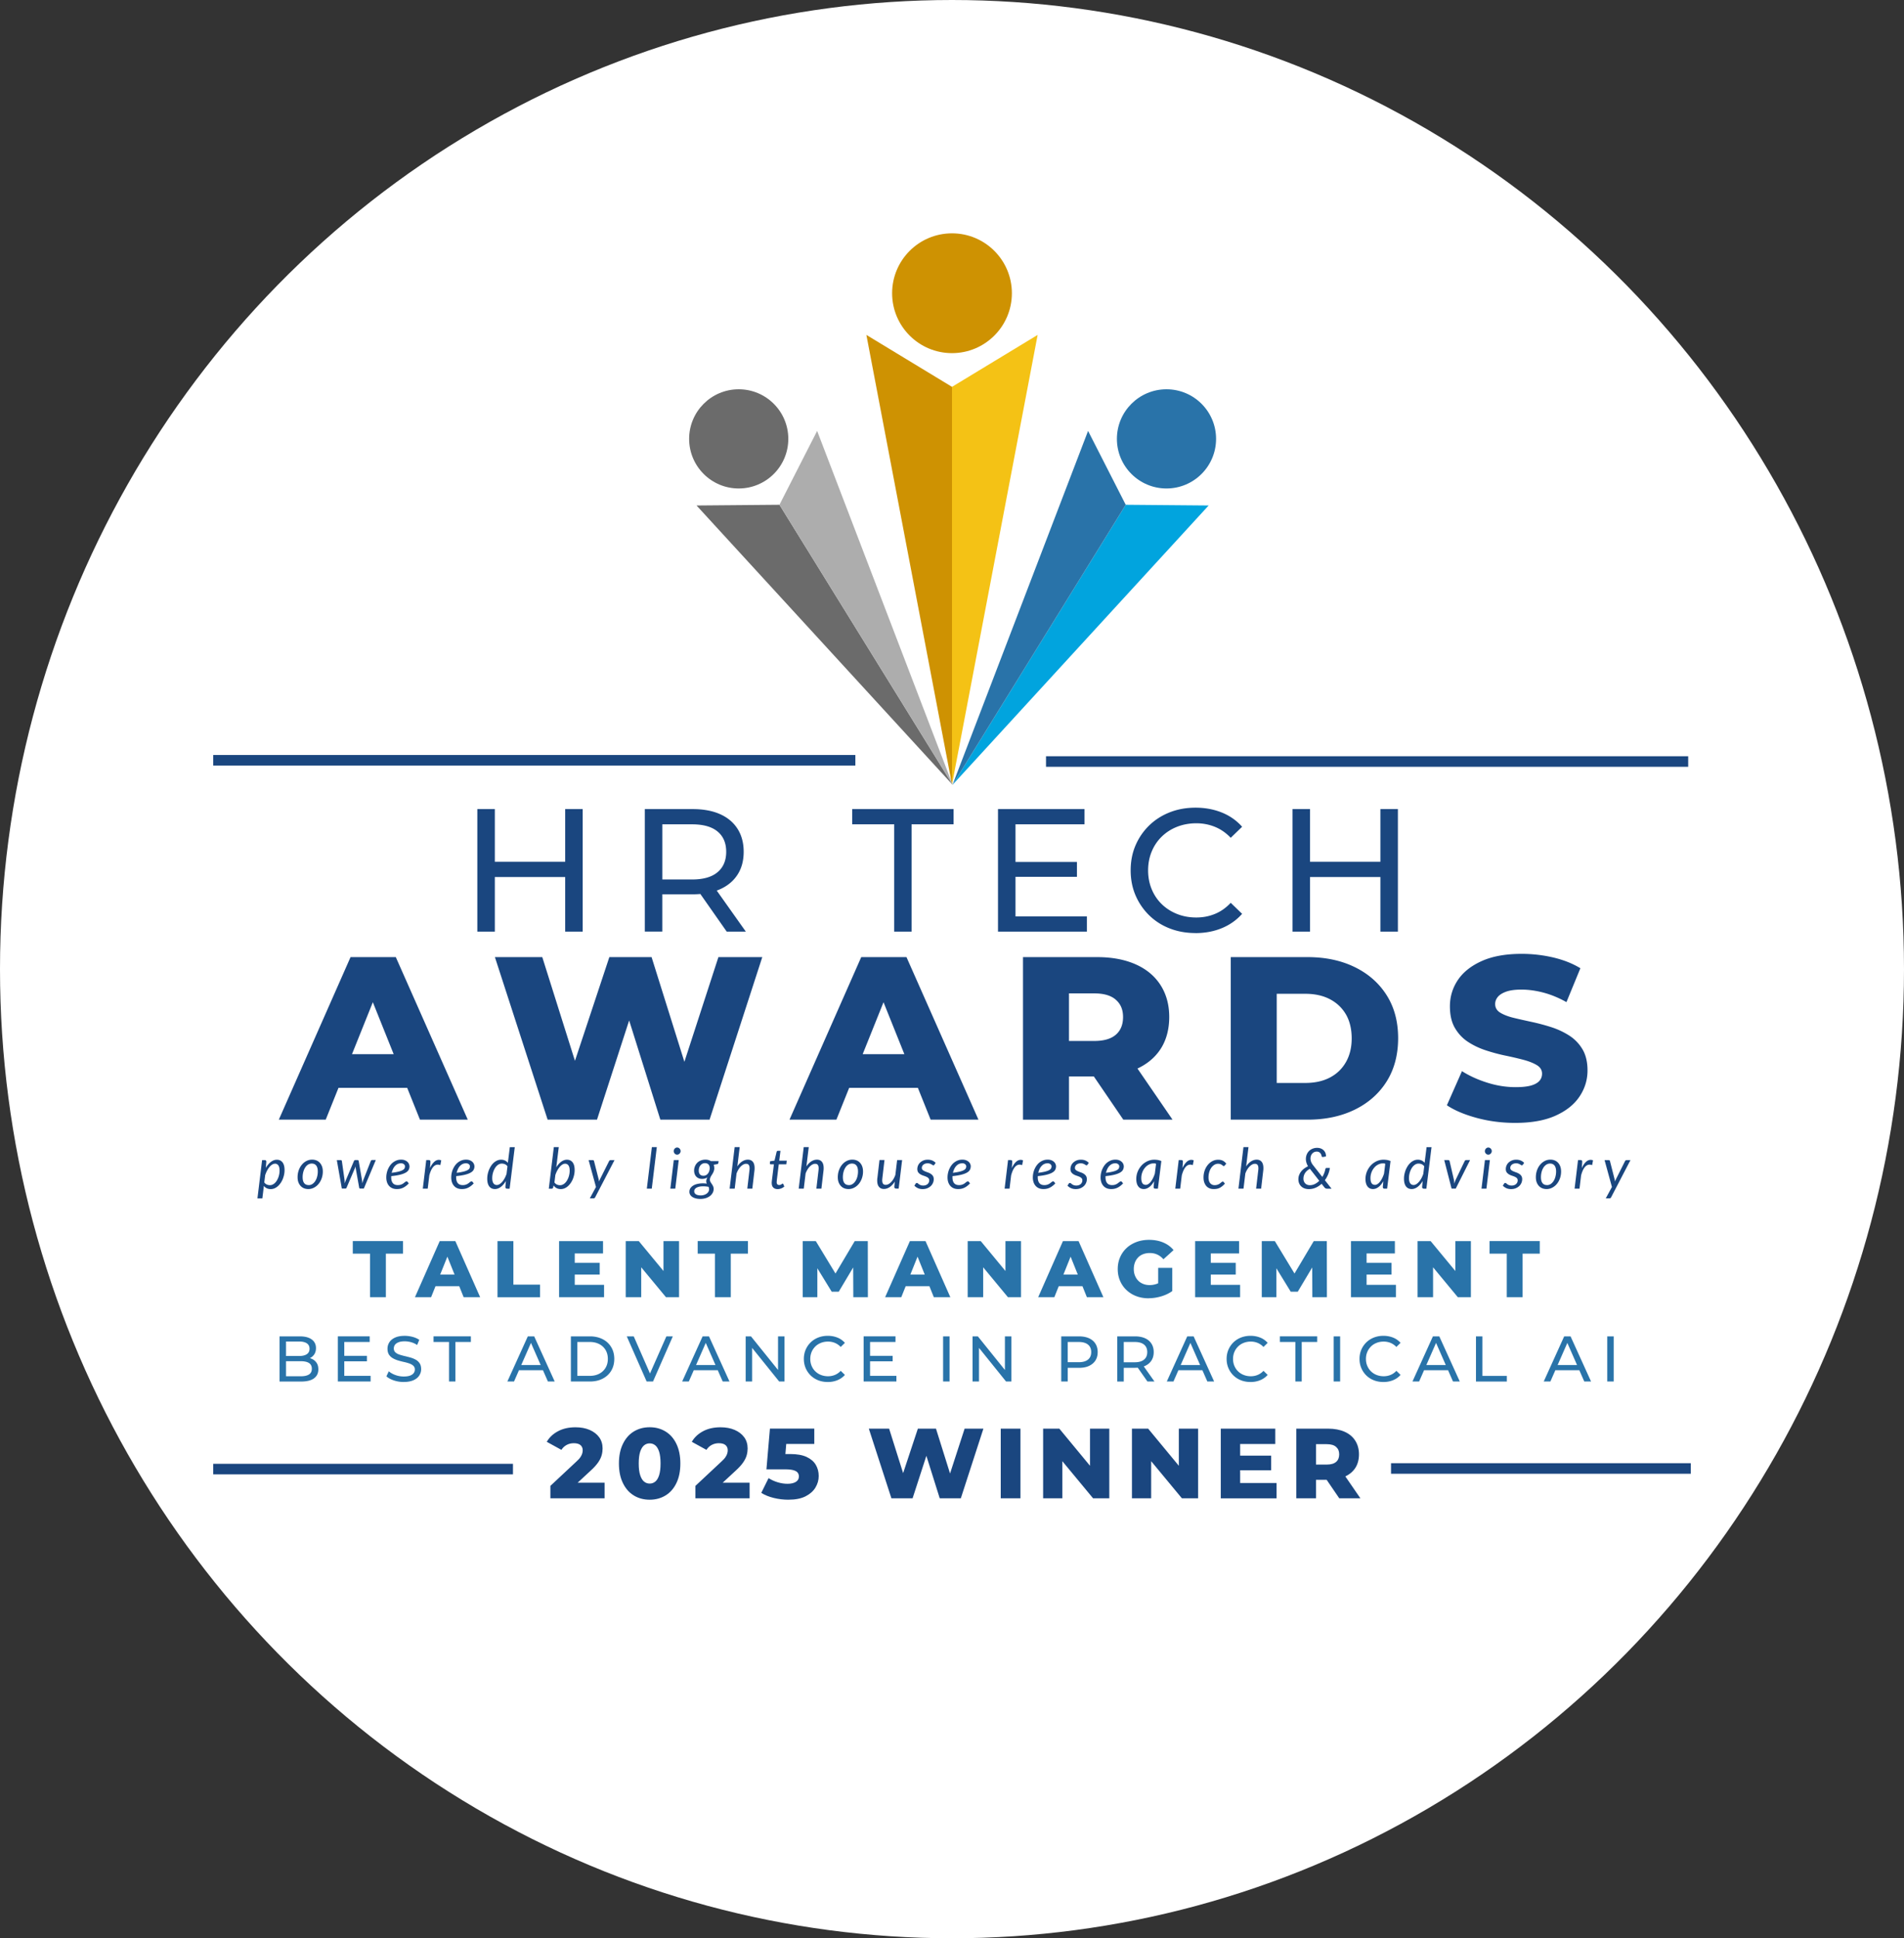 <svg xmlns="http://www.w3.org/2000/svg" viewBox="0 0 902 918"><rect x="0" y="0" width="902" height="918" fill="#333333" stroke="none"/><ellipse cx="451" cy="459" fill="#fff" rx="451" ry="459" style="isolation:isolate"/><path fill="#f4c215" d="m491.57 158.62-40.57 213v-188.4l40.57-24.6Z"/><path fill="#ce9202" d="m410.44 158.62 40.56 213v-188.4l-40.56-24.6Z"/><circle cx="451" cy="138.88" r="28.37" fill="#ce9202"/><path fill="#01a4de" d="m572.57 239.42-121.32 132.3 82.05-132.65 39.28.34Z"/><path fill="#2973a9" d="m515.46 204.09-64.21 167.63 82.05-132.65-17.84-34.99Z"/><circle cx="552.61" cy="207.86" r="23.49" fill="#2973a9"/><path fill="#6b6b6b" d="m329.99 239.42 121.33 132.3-82.06-132.65-39.28.34Z"/><path fill="#adadad" d="m387.11 204.09 64.21 167.63-82.06-132.65 17.85-34.99Z"/><circle cx="349.96" cy="207.86" r="23.49" fill="#6b6b6b"/><path fill="none" stroke="#1a467f" stroke-miterlimit="10" stroke-width="5" d="M101 360.08h304.22m90.32.59h304.22"/><path fill="#1a467f" d="M234.42 441.24h-8.29V383.2h8.29v58.04Zm34.08-25.87h-34.9v-7.21h34.9v7.21Zm-.75-32.17h8.29v58.04h-8.29V383.2Zm37.72 58.04V383.2h22.64c5.09 0 9.42.8 13.01 2.4 3.59 1.6 6.36 3.92 8.29 6.96s2.9 6.67 2.9 10.86-.96 7.81-2.9 10.81c-1.94 3.02-4.69 5.32-8.29 6.93-3.59 1.6-7.93 2.4-13.01 2.4h-18.08l3.73-3.81v21.47h-8.29Zm8.3-20.64-3.73-4.06h17.83c5.3 0 9.33-1.14 12.06-3.45 2.73-2.29 4.1-5.51 4.1-9.66s-1.37-7.36-4.1-9.61c-2.73-2.27-6.76-3.4-12.06-3.4h-17.83l3.73-4.15v34.32Zm30.51 20.64-14.76-21.06h8.88l14.93 21.06h-9.04Zm79.34 0v-50.83h-19.89v-7.21h48.01v7.21h-19.89v50.83h-8.22Zm57.46-7.21h33.83v7.21h-42.12V383.2h40.96v7.21h-32.67v43.61h-.01Zm-.74-25.79h29.85v7.05h-29.85v-7.05Zm85.98 33.67c-4.42 0-8.5-.74-12.23-2.2s-6.96-3.54-9.7-6.22a29.382 29.382 0 0 1-6.43-9.41c-1.54-3.59-2.32-7.55-2.32-11.86s.77-8.26 2.32-11.86c1.54-3.59 3.71-6.73 6.46-9.41 2.77-2.69 6.01-4.75 9.74-6.22s7.81-2.2 12.23-2.2 8.6.76 12.39 2.28c3.78 1.52 7.01 3.77 9.66 6.76l-5.4 5.23c-2.21-2.32-4.69-4.05-7.46-5.18-2.77-1.13-5.72-1.7-8.87-1.7s-6.29.56-9.08 1.66-5.21 2.65-7.26 4.65c-2.04 1.98-3.64 4.35-4.77 7.09-1.13 2.73-1.7 5.7-1.7 8.91s.57 6.18 1.7 8.91 2.72 5.1 4.77 7.09c2.04 1.98 4.47 3.54 7.26 4.65 2.79 1.11 5.81 1.66 9.08 1.66s6.11-.57 8.87-1.7c2.77-1.13 5.25-2.89 7.46-5.26l5.4 5.23c-2.65 2.98-5.87 5.25-9.66 6.8s-7.95 2.32-12.48 2.32v-.04Zm54.3-.67h-8.29V383.2h8.29v58.04Zm34.08-25.87h-34.9v-7.21h34.9v7.21Zm-.75-32.17h8.29v58.04h-8.29V383.2ZM132.09 530.29l33.98-76.98h21.44l34.09 76.98h-22.65l-26.61-66.31h8.58l-26.61 66.31h-22.22Zm18.58-15.07 5.61-15.95h37.61l5.61 15.95h-48.83Zm108.76 15.07-24.97-76.98h22.44l21 66.64h-11.33l22.1-66.64h20.01l20.89 66.64h-10.89l21.66-66.64h20.78l-24.97 76.98h-23.32l-17.81-56.64h6.16l-18.36 56.64H259.4h.01Zm114.59 0L408 453.31h21.44l34.09 76.98h-22.65l-26.61-66.31h8.58l-26.61 66.31h-22.22Zm18.58-15.07 5.61-15.95h37.61l5.61 15.95H392.6Zm92.04 15.07v-76.98h35.08c7.04 0 13.12 1.14 18.25 3.41 5.13 2.27 9.07 5.55 11.82 9.84s4.12 9.33 4.12 15.12-1.38 10.99-4.12 15.18-6.69 7.39-11.82 9.63-11.22 3.35-18.25 3.35h-23.09l9.79-9.23v29.69h-21.78Zm21.77-27.16-9.79-10.11h21.77c4.54 0 7.95-.99 10.23-2.97s3.41-4.77 3.41-8.35-1.14-6.18-3.41-8.19c-2.27-2.02-5.68-3.02-10.23-3.02h-21.77l9.79-10.01v42.66Zm25.74 27.16-19.13-28.05h23.21l19.24 28.05h-23.32Zm50.91 0v-76.98h36.4c8.43 0 15.88 1.58 22.33 4.73 6.45 3.15 11.49 7.58 15.12 13.31 3.62 5.72 5.44 12.5 5.44 20.34s-1.82 14.76-5.44 20.51-8.68 10.21-15.12 13.36c-6.45 3.15-13.89 4.73-22.33 4.73h-36.4Zm21.78-17.38h13.52c4.47 0 8.34-.84 11.6-2.53 3.27-1.69 5.81-4.12 7.64-7.31s2.75-6.94 2.75-11.28-.92-8.26-2.75-11.38c-1.83-3.11-4.39-5.51-7.64-7.2-3.27-1.69-7.13-2.53-11.6-2.53h-13.52v42.22Zm113.05 18.92c-6.38 0-12.48-.78-18.31-2.36-5.82-1.58-10.54-3.58-14.13-5.99l7.14-16.16c3.45 2.2 7.43 4.02 11.93 5.44 4.5 1.43 9 2.14 13.48 2.14 3.08 0 5.51-.26 7.31-.77s3.11-1.25 3.96-2.2 1.26-2.09 1.26-3.41c0-1.69-.81-3.02-2.42-4.02-1.62-.99-3.72-1.83-6.32-2.53-2.6-.69-5.43-1.35-8.46-1.98-3.04-.62-6.14-1.45-9.29-2.47s-6.01-2.38-8.58-4.06-4.63-3.89-6.22-6.6c-1.58-2.71-2.36-6.12-2.36-10.23 0-4.54 1.25-8.69 3.74-12.43 2.5-3.74 6.27-6.74 11.33-9.02 5.06-2.27 11.36-3.41 18.92-3.41 5.06 0 10.02.57 14.9 1.7 4.87 1.14 9.19 2.84 12.92 5.11l-6.6 16.05c-3.67-2.06-7.3-3.55-10.89-4.5-3.59-.95-7.07-1.43-10.45-1.43-3.01 0-5.43.33-7.26.99-1.83.67-3.15 1.51-3.96 2.53-.81 1.02-1.21 2.13-1.21 3.3 0 1.76.81 3.14 2.42 4.12s3.7 1.79 6.26 2.42c2.57.63 5.41 1.26 8.52 1.93s6.22 1.49 9.29 2.47 5.92 2.31 8.52 3.96c2.6 1.65 4.71 3.81 6.32 6.49s2.42 6.04 2.42 10.07c0 4.47-1.26 8.59-3.79 12.37-2.53 3.78-6.32 6.8-11.38 9.07s-11.4 3.41-19.03 3.41h.01Z"/><path fill="#2973a9" d="M175.29 614.38v-20.62h-8.16v-5.97h23.8v5.97h-8.13v20.62h-7.52.01Zm21.29 0 11.73-26.57h7.4l11.76 26.57h-7.82l-9.19-22.89h2.96l-9.19 22.89h-7.67Zm6.42-5.21 1.94-5.5h12.99l1.94 5.5h-16.86Zm32.69 5.21v-26.57h7.52v20.62h12.64v5.97h-20.17Zm36.59-5.85h13.89v5.85h-21.3v-26.57h20.81v5.85h-13.4v14.88Zm-.52-10.45h12.34v5.59h-12.34v-5.59Zm24.67 16.3v-26.57h6.19l14.62 17.69h-2.92v-17.69h7.37v26.57h-6.19l-14.65-17.69h2.92v17.69h-7.33Zm42.26 0v-20.62h-8.16v-5.97h23.8v5.97h-8.13v20.62h-7.52.01Zm41.6 0v-26.57h6.19l10.97 18.08h-3.27l10.74-18.08h6.19l.04 26.57h-6.9l-.07-16.05h1.18l-8.01 13.44h-3.34l-8.24-13.44h1.44v16.05h-6.92Zm39.03 0 11.73-26.57h7.4l11.76 26.57h-7.82l-9.19-22.89h2.96l-9.19 22.89h-7.67Zm6.42-5.21 1.94-5.5h12.99l1.94 5.5h-16.86Zm32.69 5.21v-26.57h6.19l14.62 17.69h-2.92v-17.69h7.37v26.57h-6.19l-14.65-17.69h2.92v17.69h-7.33Zm33.4 0 11.73-26.57h7.4l11.76 26.57h-7.82l-9.19-22.89h2.96l-9.19 22.89h-7.67Zm6.42-5.21 1.94-5.5h12.99l1.94 5.5h-16.86Zm45.94 5.73c-2.13 0-4.08-.33-5.85-1.01-1.72-.63-3.29-1.6-4.63-2.85a12.887 12.887 0 0 1-3.08-4.39c-.74-1.7-1.11-3.55-1.11-5.59s.37-3.89 1.11-5.59 1.77-3.16 3.09-4.39 2.89-2.17 4.69-2.85c1.79-.67 3.78-1.01 5.97-1.01 2.48 0 4.71.42 6.68 1.25s3.61 2.03 4.9 3.61l-4.79 4.33c-.92-1.01-1.89-1.76-2.95-2.23-1.05-.48-2.22-.72-3.52-.72-1.14 0-2.17.18-3.11.53s-1.74.87-2.39 1.53c-.65.68-1.18 1.47-1.53 2.41s-.55 1.97-.55 3.11.18 2.14.55 3.08.88 1.74 1.53 2.41c.65.67 1.45 1.19 2.38 1.56s1.94.55 3.05.55 2.2-.18 3.27-.55 2.14-1 3.22-1.88l4.22 5.28c-1.54 1.09-3.3 1.93-5.3 2.51-1.98.58-3.95.87-5.87.87l.02.02Zm4.48-4.33V600.5h6.68v11l-6.68-.95Zm24.93-2.04h13.89v5.85h-21.3v-26.57H587v5.85h-13.4v14.88Zm-.52-10.45h12.34v5.59h-12.34v-5.59Zm24.67 16.3v-26.57h6.19l10.97 18.08h-3.27l10.74-18.08h6.19l.04 26.57h-6.9l-.07-16.05h1.18l-8.01 13.44h-3.34l-8.24-13.44h1.44v16.05h-6.92Zm49.66-5.85h13.89v5.85H640v-26.57h20.81v5.85h-13.4v14.88Zm-.53-10.45h12.34v5.59h-12.34v-5.59Zm24.68 16.3v-26.57h6.19l14.62 17.69h-2.92v-17.69h7.37v26.57h-6.19l-14.65-17.69h2.92v17.69h-7.33Zm42.25 0v-20.62h-8.16v-5.97h23.8v5.97h-8.13v20.62h-7.52.01Zm-581.37 39.93v-21.38h9.59c2.46 0 4.36.5 5.68 1.49s1.98 2.34 1.98 4.05c0 1.16-.26 2.14-.78 2.94s-1.21 1.4-2.09 1.83c-.88.43-1.82.64-2.84.64l.55-.92c1.22 0 2.31.21 3.23.64.94.43 1.68 1.06 2.23 1.88.55.82.82 1.84.82 3.07 0 1.83-.69 3.26-2.06 4.27s-3.42 1.51-6.12 1.51h-10.21.01Zm3.06-2.48h7.02c1.69 0 2.98-.29 3.87-.86s1.34-1.46 1.34-2.69-.45-2.15-1.34-2.72-2.19-.86-3.87-.86h-7.3v-2.47h6.54c1.54 0 2.75-.29 3.6-.86s1.28-1.43 1.28-2.57-.43-2-1.28-2.57-2.06-.86-3.6-.86h-6.26v16.44Zm27.6-.19h12.47v2.66h-15.52v-21.38h15.09v2.66H163.1v16.07Zm-.27-9.49h10.99v2.59h-10.99v-2.59Zm28.42 12.39c-1.63 0-3.18-.25-4.67-.75s-2.66-1.14-3.52-1.94l1.13-2.38c.82.71 1.85 1.31 3.11 1.77s2.58.7 3.95.7c1.24 0 2.25-.14 3.02-.43s1.34-.68 1.71-1.18.55-1.06.55-1.7c0-.74-.24-1.32-.71-1.77-.48-.45-1.11-.81-1.87-1.08s-1.6-.51-2.52-.71c-.92-.2-1.84-.44-2.77-.71s-1.77-.63-2.53-1.06-1.38-1-1.85-1.72c-.46-.72-.7-1.65-.7-2.79s.29-2.12.87-3.04 1.47-1.68 2.69-2.23c1.21-.56 2.76-.84 4.62-.84 1.25 0 2.47.17 3.7.49 1.22.32 2.28.8 3.17 1.4l-1.01 2.45c-.89-.6-1.87-1.05-2.9-1.33-.96-.27-1.96-.41-2.96-.42-1.2 0-2.19.15-2.96.46-.77.31-1.34.71-1.7 1.22-.36.51-.53 1.08-.53 1.71 0 .75.24 1.35.71 1.81.48.45 1.11.81 1.87 1.07s1.6.5 2.52.71 1.84.45 2.77.71 1.77.61 2.53 1.03 1.38 1 1.85 1.71c.46.71.7 1.63.7 2.75s-.3 2.08-.89 3.01-1.5 1.68-2.73 2.23c-1.24.56-2.78.84-4.66.84h.02Zm21.47-.23v-18.73h-7.33v-2.66h17.68v2.66h-7.33v18.73h-3.02Zm27.64 0 9.69-21.38h3.02l9.71 21.38h-3.21l-8.64-19.67h1.22l-8.64 19.67h-3.15Zm4.12-5.35.82-2.45h12.04l.89 2.45h-13.75Zm25.97 5.35v-21.38h9.01c2.28 0 4.29.45 6.04 1.34s3.09 2.15 4.06 3.76 1.45 3.47 1.45 5.59-.49 3.98-1.45 5.59-2.32 2.86-4.06 3.76-3.76 1.34-6.04 1.34h-9.01Zm3.05-2.67h5.78c1.77 0 3.3-.33 4.6-1.01 1.3-.68 2.29-1.62 3.01-2.83s1.07-2.61 1.07-4.19-.36-3.02-1.07-4.22a7.257 7.257 0 0 0-3.01-2.8c-1.3-.68-2.83-1.01-4.6-1.01h-5.78v16.07Zm32.84 2.67-9.41-21.38h3.3l8.64 19.74h-1.89l8.71-19.74h3.05l-9.38 21.38h-3.03Zm16.83 0 9.69-21.38h3.02l9.71 21.38h-3.21l-8.64-19.67h1.22l-8.64 19.67h-3.15Zm4.12-5.35.82-2.45h12.04l.89 2.45h-13.75Zm25.97 5.35v-21.38h2.51l14.14 17.56h-1.32v-17.56h3.05v21.38h-2.51l-14.14-17.56h1.32v17.56h-3.05Zm38.86.23c-1.63 0-3.13-.27-4.5-.81s-2.57-1.31-3.58-2.29c-1.01-.99-1.81-2.17-2.36-3.47-.57-1.32-.86-2.78-.86-4.36s.29-3.04.86-4.37c.56-1.3 1.36-2.48 2.38-3.47 1.02-.99 2.21-1.75 3.59-2.29 1.38-.53 2.88-.81 4.5-.81s3.17.29 4.56.84 2.58 1.39 3.55 2.5l-1.98 1.93a8.104 8.104 0 0 0-2.75-1.91c-1.02-.42-2.1-.63-3.27-.63s-2.32.2-3.34.61-1.93.97-2.67 1.71-1.34 1.6-1.76 2.61-.63 2.1-.63 3.28.21 2.27.63 3.28 1 1.88 1.76 2.61c.75.74 1.64 1.31 2.67 1.71s2.14.61 3.34.61 2.25-.21 3.27-.63a7.687 7.687 0 0 0 2.75-1.94l1.98 1.93c-.97 1.11-2.16 1.94-3.55 2.51s-2.92.86-4.6.86h.01Zm20.07-2.9h12.47v2.66h-15.52v-21.38h15.09v2.66h-12.04v16.07Zm-.29-9.49h10.99v2.59H411.9v-2.59Zm34.89 12.16v-21.38h3.05v21.38h-3.05Zm13.95 0v-21.38h2.51l14.14 17.56h-1.32v-17.56h3.05v21.38h-2.51l-14.14-17.56h1.32v17.56h-3.05Zm42.01 0v-21.38h8.34c1.88 0 3.47.3 4.8.89 1.32.59 2.34 1.45 3.05 2.57s1.07 2.46 1.07 4-.36 2.88-1.07 3.98-1.74 1.96-3.05 2.57c-1.32.61-2.92.9-4.8.9h-6.65l1.38-1.44v7.91h-3.07Zm3.06-7.61-1.38-1.53H511c1.96 0 3.43-.42 4.44-1.25 1.01-.83 1.51-2.02 1.51-3.54s-.5-2.71-1.51-3.54c-1.01-.83-2.48-1.25-4.44-1.25h-6.57l1.38-1.53v12.64Zm23.49 7.61v-21.38h8.34c1.88 0 3.47.3 4.8.89 1.32.59 2.34 1.45 3.05 2.57s1.07 2.46 1.07 4-.36 2.88-1.07 3.98-1.74 1.96-3.05 2.56c-1.32.59-2.92.89-4.8.89h-6.65l1.38-1.4v7.91h-3.05v-.02Zm3.06-7.61-1.38-1.5h6.57c1.96 0 3.43-.43 4.44-1.27 1.01-.84 1.51-2.03 1.51-3.55s-.5-2.71-1.51-3.54c-1.01-.83-2.48-1.25-4.44-1.25h-6.57l1.38-1.53v12.64Zm11.23 7.61-5.44-7.76h3.27l5.5 7.76h-3.33Zm9.17 0 9.69-21.38h3.02l9.71 21.38h-3.21l-8.64-19.67h1.22l-8.64 19.67h-3.15Zm4.12-5.35.82-2.45h12.04l.89 2.45h-13.75Zm35.52 5.58c-1.63 0-3.13-.27-4.5-.81-1.34-.51-2.55-1.29-3.58-2.29-1.01-.99-1.81-2.17-2.36-3.47-.57-1.32-.86-2.78-.86-4.36s.29-3.04.86-4.37c.56-1.3 1.36-2.48 2.38-3.47 1.02-.99 2.21-1.75 3.59-2.29 1.38-.53 2.88-.81 4.5-.81s3.17.29 4.56.84 2.58 1.39 3.55 2.5l-1.98 1.93a8.104 8.104 0 0 0-2.75-1.91c-1.02-.42-2.1-.63-3.27-.63s-2.32.2-3.34.61c-1.03.4-1.93.97-2.67 1.71s-1.34 1.6-1.76 2.61-.63 2.1-.63 3.28.2 2.27.63 3.28 1 1.88 1.76 2.61c.75.74 1.64 1.31 2.67 1.71s2.14.61 3.34.61 2.25-.21 3.27-.63a7.687 7.687 0 0 0 2.75-1.94l1.98 1.93c-.97 1.11-2.16 1.94-3.55 2.51s-2.92.86-4.6.86h.01Zm21.26-.23v-18.73h-7.33v-2.66h17.68v2.66h-7.33v18.73h-3.02Zm18.17 0v-21.38h3.05v21.38h-3.05Zm23.53.23c-1.63 0-3.13-.27-4.5-.81-1.34-.51-2.55-1.29-3.58-2.29-1.01-.99-1.81-2.17-2.36-3.47-.57-1.32-.86-2.78-.86-4.36s.29-3.04.86-4.37c.56-1.3 1.36-2.48 2.38-3.47 1.02-.99 2.21-1.75 3.59-2.29 1.38-.53 2.88-.81 4.5-.81s3.17.29 4.56.84 2.58 1.39 3.55 2.5l-1.98 1.93a8.104 8.104 0 0 0-2.75-1.91c-1.02-.42-2.1-.63-3.27-.63s-2.32.2-3.34.61c-1.03.4-1.93.97-2.67 1.71s-1.34 1.6-1.76 2.61-.63 2.1-.63 3.28.2 2.27.63 3.28 1 1.88 1.76 2.61c.75.74 1.64 1.31 2.67 1.71s2.14.61 3.34.61 2.25-.21 3.27-.63a7.687 7.687 0 0 0 2.75-1.94l1.98 1.93c-.97 1.11-2.16 1.94-3.55 2.51s-2.92.86-4.6.86h.01Zm13.78-.23 9.69-21.38h3.02l9.71 21.38h-3.21l-8.64-19.67h1.22l-8.64 19.67h-3.15Zm4.12-5.35.82-2.45h12.04l.89 2.45h-13.75Zm25.97 5.35v-21.38h3.05v18.73h11.57v2.66h-14.63Zm32.1 0 9.69-21.38h3.02l9.71 21.38h-3.21l-8.64-19.67h1.22l-8.64 19.67h-3.15Zm4.12-5.35.82-2.45h12.04l.89 2.45h-13.75Zm25.97 5.35v-21.38h3.05v21.38h-3.05Z"/><path fill="#1a467f" d="M260.74 709.63v-5.89l12.3-11.5c.92-.82 1.57-1.54 1.98-2.19s.69-1.21.82-1.72c.14-.5.21-.99.21-1.46 0-1.03-.36-1.85-1.06-2.45s-1.77-.89-3.18-.89c-1.19 0-2.31.26-3.33.8s-1.87 1.32-2.52 2.35l-6.93-3.81c1.19-2.08 2.95-3.74 5.28-4.99 2.33-1.26 5.11-1.89 8.34-1.89 2.54 0 4.78.42 6.69 1.25s3.42 1.98 4.5 3.46 1.63 3.26 1.63 5.32c0 1.03-.14 2.09-.43 3.16-.29 1.07-.82 2.19-1.63 3.38s-1.98 2.5-3.55 3.93l-9.76 9.04-1.6-3.3h17.91v7.4h-25.68Zm47.04.66c-2.83 0-5.34-.67-7.52-2.01-2.19-1.33-3.91-3.29-5.16-5.87-1.26-2.58-1.89-5.67-1.89-9.28s.63-6.7 1.89-9.28 2.97-4.53 5.16-5.87c2.19-1.33 4.69-2.01 7.52-2.01s5.3.67 7.5 2.01c2.2 1.33 3.92 3.29 5.16 5.87s1.87 5.67 1.87 9.28-.62 6.7-1.87 9.28c-1.24 2.58-2.96 4.53-5.16 5.87s-4.69 2.01-7.5 2.01Zm0-7.64c1.01 0 1.89-.31 2.66-.94.77-.63 1.38-1.64 1.82-3.04s.67-3.24.67-5.54-.23-4.18-.67-5.56-1.05-2.39-1.82-3.02c-.77-.63-1.65-.94-2.66-.94s-1.89.31-2.66.94c-.77.63-1.38 1.64-1.84 3.02-.45 1.38-.69 3.23-.69 5.56s.23 4.14.69 5.54c.45 1.4 1.07 2.41 1.84 3.04.77.63 1.65.94 2.66.94Zm21.67 6.98v-5.89l12.3-11.5c.92-.82 1.57-1.54 1.98-2.19s.69-1.21.82-1.72c.14-.5.21-.99.21-1.46 0-1.03-.36-1.85-1.06-2.45s-1.77-.89-3.18-.89c-1.19 0-2.31.26-3.33.8s-1.87 1.32-2.52 2.35l-6.93-3.81c1.19-2.08 2.95-3.74 5.28-4.99 2.33-1.26 5.11-1.89 8.34-1.89 2.54 0 4.78.42 6.69 1.25 1.91.83 3.42 1.98 4.5 3.46s1.63 3.26 1.63 5.32c0 1.03-.14 2.09-.43 3.16-.29 1.07-.82 2.19-1.63 3.38s-1.98 2.5-3.55 3.93l-9.76 9.04-1.6-3.3h17.91v7.4h-25.68Zm44.07.66c-2.33 0-4.62-.27-6.9-.82-2.28-.55-4.27-1.35-5.97-2.42l3.45-6.98c1.32.84 2.77 1.51 4.36 1.98 1.59.48 3.15.7 4.69.7s2.89-.3 3.86-.89 1.46-1.46 1.46-2.59c0-.67-.18-1.24-.55-1.75-.36-.5-1.01-.89-1.96-1.18s-2.25-.43-3.91-.43h-8.96l1.65-19.28h21.02v7.26h-17.67l4.72-4.1-1.08 12.97-4.77-4.1h7.31c3.27 0 5.89.46 7.87 1.39 1.98.93 3.42 2.17 4.34 3.74s1.37 3.33 1.37 5.28-.51 3.73-1.53 5.44c-1.02 1.71-2.59 3.1-4.69 4.17-2.1 1.07-4.8 1.6-8.1 1.6Zm48.78-.66-10.7-32.99h9.61l9 28.56h-4.85l9.47-28.56h8.58l8.96 28.56h-4.67l9.28-28.56h8.9l-10.7 32.99h-9.99l-7.63-24.27h2.64l-7.87 24.27h-10.04Zm51.79 0v-32.99h9.33v32.99h-9.33Zm20.08 0v-32.99h7.68L520 698.6h-3.62v-21.96h9.14v32.99h-7.68l-18.19-21.96h3.62v21.96h-9.09Zm42.08 0v-32.99h7.68l18.15 21.96h-3.62v-21.96h9.14v32.99h-7.68l-18.19-21.96h3.62v21.96h-9.09Zm51.28-7.25h17.24v7.26h-26.44v-32.99h25.82v7.26h-16.64v18.48h.01Zm-.66-12.97h15.32v6.93h-15.32v-6.93Zm27.25 20.22v-32.99h15.03c3.02 0 5.62.49 7.82 1.46s3.89 2.38 5.06 4.22 1.77 3.99 1.77 6.48-.59 4.72-1.77 6.5c-1.18 1.79-2.86 3.16-5.06 4.12s-4.8 1.44-7.82 1.44h-9.9l4.19-3.96v12.73h-9.33Zm9.32-11.64-4.19-4.34h9.33c1.95 0 3.41-.43 4.39-1.27s1.46-2.04 1.46-3.58-.49-2.65-1.46-3.51c-.97-.87-2.44-1.3-4.39-1.3h-9.33l4.19-4.29v18.29Zm11.03 11.64-8.2-12.01h9.95l8.25 12.01h-9.99Z"/><path fill="none" stroke="#1a467f" stroke-miterlimit="10" stroke-width="5" d="M101 695.79h142.01m415.98-.29H801"/><path fill="#1a467f" d="m121.97 567.56 2.2-18.12h1.19c.53 0 .8.26.8.8l-.23 2.89c.33-.58.71-1.12 1.11-1.59.4-.48.82-.88 1.26-1.22.44-.33.9-.59 1.38-.78.48-.18.97-.27 1.47-.27 1.15 0 2.04.42 2.69 1.26s.96 2.06.96 3.67c0 .74-.07 1.46-.23 2.19s-.37 1.43-.64 2.09c-.29.67-.62 1.28-1.01 1.85s-.83 1.07-1.32 1.5c-.49.43-1.01.75-1.58 1-.57.24-1.16.36-1.79.36-.67 0-1.28-.13-1.83-.39s-1.01-.64-1.39-1.13l-.72 5.92h-2.31Zm8.3-16.4c-.43 0-.87.13-1.31.4-.44.26-.87.64-1.27 1.12s-.8 1.05-1.14 1.71c-.36.65-.65 1.38-.92 2.15l-.43 3.45c.33.49.75.83 1.22 1.03.48.2.96.3 1.45.3s.9-.1 1.31-.3.78-.46 1.12-.8.64-.72.9-1.18.49-.93.68-1.44c.18-.51.32-1.05.42-1.59s.14-1.09.14-1.63c0-1.06-.19-1.87-.57-2.41-.38-.55-.93-.83-1.62-.83h.01Zm15.75 12c-.74 0-1.41-.13-2.03-.38-.62-.25-1.14-.62-1.59-1.11-.44-.49-.8-1.07-1.05-1.76s-.37-1.49-.37-2.38c0-1.14.18-2.21.53-3.22s.84-1.89 1.46-2.64c.62-.76 1.34-1.35 2.19-1.79s1.75-.65 2.73-.65c.74 0 1.41.13 2.03.38.62.25 1.14.62 1.59 1.11.44.48.8 1.07 1.05 1.77s.37 1.49.37 2.36c0 1.13-.18 2.2-.53 3.21s-.84 1.89-1.46 2.65-1.35 1.35-2.2 1.79-1.76.67-2.72.67Zm.21-1.86c.65 0 1.24-.18 1.77-.53.53-.36.99-.83 1.37-1.43.37-.59.67-1.27.87-2.06.2-.77.31-1.58.31-2.42 0-1.25-.25-2.19-.74-2.82s-1.2-.95-2.13-.95c-.65 0-1.25.18-1.78.52s-.99.82-1.35 1.41-.67 1.27-.87 2.06c-.2.77-.31 1.58-.31 2.42 0 1.25.24 2.19.72 2.83s1.2.95 2.13.95h.01Zm13.33-11.86h1.77c.18 0 .32.05.44.13s.18.21.19.36l1.24 8.71c.05.31.07.61.07.9s0 .58.02.87c.11-.29.21-.57.33-.87.11-.29.23-.59.36-.9l3.7-8.76c.06-.13.14-.25.26-.33s.26-.13.4-.13h.99c.18 0 .32.05.42.13.1.1.15.2.18.33l1.51 8.76c.05.31.1.62.13.9s.06.58.08.88c.08-.29.18-.58.26-.88s.19-.61.31-.92l3.42-8.71c.05-.14.14-.26.26-.36s.26-.14.43-.14h1.71l-5.68 13.52h-1.81c-.2 0-.33-.15-.39-.45l-1.64-9.17c-.02-.14-.05-.29-.07-.44s-.04-.3-.05-.44c-.05.15-.08.3-.13.44s-.1.29-.15.44l-3.91 9.16c-.13.3-.3.45-.53.45h-1.74l-2.38-13.52v.04Zm34.44 2.9c0 .58-.12 1.13-.36 1.63s-.68.94-1.32 1.33-1.52.74-2.65 1.03c-1.12.3-2.57.53-4.33.71 0 .1-.01.19-.01.29v.29c0 1.19.26 2.1.78 2.73s1.31.94 2.35.94c.43 0 .81-.05 1.14-.13s.63-.2.89-.33.5-.27.69-.43c.2-.15.38-.3.56-.43.17-.13.32-.24.46-.33.13-.09.28-.13.43-.13.15 0 .31.07.44.23l.58.74c-.45.48-.89.88-1.33 1.21-.43.33-.88.61-1.33.83s-.93.38-1.43.49-1.02.15-1.59.15c-.77 0-1.47-.13-2.08-.39-.62-.26-1.14-.63-1.56-1.11-.43-.48-.76-1.06-.99-1.74s-.34-1.44-.34-2.27c0-.69.07-1.39.23-2.08.14-.69.36-1.34.64-1.97.29-.62.62-1.2 1.03-1.74a6.731 6.731 0 0 1 3.11-2.3c.63-.23 1.31-.33 2.02-.33s1.27.1 1.77.3.9.45 1.22.75.56.64.71 1c.15.37.24.71.24 1.05Zm-4.09-1.37c-.56 0-1.08.12-1.54.34-.48.23-.89.55-1.26.95s-.68.88-.94 1.43-.46 1.14-.61 1.77c1.37-.17 2.47-.37 3.3-.58s1.46-.45 1.91-.71c.44-.25.74-.52.88-.82.14-.3.21-.61.21-.93 0-.37-.17-.73-.45-.97-.15-.14-.36-.26-.61-.36-.25-.1-.55-.14-.9-.14v.02Zm10.39 12 1.63-13.55h1.19c.25 0 .44.06.58.18.14.12.21.3.21.53v.15c0 .07 0 .13-.01.2 0 .07 0 .13-.01.19v.1l-.19 2.46c.58-1.25 1.22-2.21 1.95-2.89.71-.68 1.47-1.01 2.26-1.01.37 0 .75.08 1.12.24l-.43 2.28c-.42-.17-.82-.25-1.21-.25-.87 0-1.64.42-2.31 1.26-.68.84-1.24 2.12-1.7 3.83l-.75 6.27h-2.33Zm24.47-10.63c0 .58-.12 1.13-.36 1.63s-.68.94-1.32 1.33-1.52.74-2.65 1.03c-1.12.3-2.57.53-4.33.71 0 .1-.01.19-.01.29v.29c0 1.19.26 2.1.78 2.73s1.31.94 2.35.94c.43 0 .81-.05 1.14-.13s.63-.2.89-.33.5-.27.69-.43c.2-.15.38-.3.56-.43.17-.13.32-.24.46-.33.13-.09.28-.13.43-.13.15 0 .31.07.44.23l.58.74c-.45.48-.89.88-1.33 1.21-.43.33-.88.61-1.33.83s-.93.38-1.43.49-1.02.15-1.59.15c-.77 0-1.47-.13-2.08-.39-.62-.26-1.14-.63-1.56-1.11-.43-.48-.76-1.06-.99-1.74s-.34-1.44-.34-2.27c0-.69.07-1.39.23-2.08.14-.69.36-1.34.64-1.97.29-.62.62-1.2 1.03-1.74a6.731 6.731 0 0 1 3.11-2.3c.63-.23 1.31-.33 2.02-.33s1.27.1 1.77.3.9.45 1.22.75.56.64.71 1c.15.37.24.71.24 1.05Zm-4.09-1.37c-.56 0-1.08.12-1.54.34-.48.23-.89.55-1.26.95s-.68.88-.94 1.43-.46 1.14-.61 1.77c1.37-.17 2.47-.37 3.3-.58s1.46-.45 1.91-.71c.44-.25.74-.52.88-.82.14-.3.21-.61.21-.93 0-.37-.17-.73-.45-.97-.15-.14-.36-.26-.61-.36-.25-.1-.55-.14-.9-.14v.02Zm19.54 12c-.31 0-.52-.08-.63-.24s-.17-.36-.17-.58l.25-2.82c-.33.58-.71 1.11-1.11 1.58-.4.48-.82.88-1.26 1.21s-.9.59-1.38.77-.96.27-1.45.27c-1.15 0-2.06-.42-2.69-1.26s-.95-2.07-.95-3.66c0-.72.07-1.46.23-2.19s.37-1.43.64-2.09c.29-.67.62-1.28 1.01-1.87.39-.57.83-1.07 1.32-1.49s1.01-.75 1.58-.99 1.16-.36 1.79-.36 1.26.13 1.81.39 1.01.63 1.39 1.11l.93-7.44h2.34l-2.44 19.67h-1.22v-.04Zm-4.85-1.73c.43 0 .86-.13 1.28-.39s.86-.63 1.26-1.09.78-1.02 1.14-1.66.65-1.35.92-2.12l.44-3.58c-.34-.48-.75-.81-1.21-1s-.95-.3-1.43-.3c-.7 0-1.34.21-1.9.63-.57.42-1.05.96-1.44 1.63s-.7 1.4-.92 2.22-.32 1.63-.32 2.41c0 1.06.19 1.87.57 2.42.38.56.93.83 1.62.83h-.01Zm24.62 1.73 2.38-19.67h2.34l-1.18 9.57c.33-.55.7-1.05 1.09-1.49.39-.45.8-.83 1.22-1.14s.87-.56 1.33-.72c.46-.18.94-.26 1.41-.26 1.15 0 2.04.42 2.69 1.26s.96 2.06.96 3.67c0 .74-.07 1.46-.23 2.19s-.37 1.43-.64 2.09c-.27.65-.61 1.27-1.01 1.85-.39.57-.83 1.07-1.32 1.5-.49.43-1.01.75-1.58 1-.57.24-1.16.36-1.79.36-.72 0-1.38-.15-1.96-.45s-1.06-.74-1.44-1.3l-.18.87c-.07.23-.17.4-.27.52s-.3.18-.57.18h-1.27v-.02Zm7.73-11.81c-.43 0-.86.13-1.3.4-.44.26-.86.64-1.26 1.11-.4.48-.78 1.03-1.14 1.69-.36.65-.67 1.37-.93 2.14l-.43 3.52c.33.48.75.82 1.21 1.02.48.2.95.3 1.44.3s.9-.1 1.31-.3c.4-.2.78-.46 1.12-.8s.64-.72.9-1.18.49-.93.68-1.44c.18-.51.32-1.05.42-1.59s.14-1.09.14-1.63c0-1.06-.19-1.87-.57-2.41-.38-.55-.93-.83-1.62-.83h.02Zm14.27 15.85c-.19.37-.46.55-.83.55h-1.74l2.92-5.38-3.49-12.73h1.96c.19 0 .33.05.42.14.1.1.15.21.19.36l2.17 8.52c.05.19.08.38.11.56l.07.56c.08-.19.15-.38.24-.57.07-.19.17-.38.26-.57l4.28-8.53c.07-.14.17-.26.3-.34s.26-.13.39-.13h1.88l-9.14 17.56h.01Zm24.44-4.04 2.39-19.67h2.34l-2.39 19.67h-2.34Zm15.11-13.53-1.63 13.52h-2.34l1.63-13.52h2.34Zm.89-4.24c0 .24-.05.45-.14.65-.1.2-.21.38-.37.53s-.33.27-.52.37c-.2.1-.4.13-.62.13-.43 0-.83-.19-1.12-.5-.14-.15-.26-.33-.36-.53-.18-.42-.18-.89 0-1.31.1-.2.21-.38.36-.55.15-.15.32-.29.52-.37.2-.1.39-.14.61-.14s.42.05.62.13c.19.1.37.21.52.37s.27.34.37.55c.08.21.13.43.13.67Zm15.97 8c0 .45-.06.84-.17 1.2-.11.36-.23.69-.38.99s-.32.58-.5.86-.34.53-.5.8-.27.55-.38.82c-.11.29-.15.58-.15.92 0 .37.1.71.27 1.01.18.3.38.62.61.94.21.32.42.67.61 1.05.18.38.27.83.27 1.34 0 .63-.14 1.24-.44 1.79-.3.57-.71 1.07-1.26 1.5s-1.2.78-1.98 1.03-1.65.38-2.63.38c-.77 0-1.49-.08-2.12-.24s-1.18-.39-1.63-.68-.8-.64-1.05-1.06-.37-.87-.37-1.37c0-.7.18-1.31.55-1.82s.84-.93 1.44-1.26 1.27-.57 2.03-.72c.76-.15 1.53-.23 2.33-.23.63 0 1.26.05 1.89.14-.08-.17-.14-.34-.19-.52s-.07-.38-.07-.59c0-.27.05-.56.13-.86s.23-.62.42-.99c-.34.24-.71.4-1.14.53-.42.12-.89.19-1.43.19s-1-.08-1.45-.25a3.364 3.364 0 0 1-1.98-1.99c-.2-.5-.3-1.07-.3-1.74s.12-1.27.36-1.89c.24-.62.58-1.18 1.03-1.65.45-.49 1.01-.88 1.69-1.16s1.44-.44 2.31-.44c.97 0 1.83.24 2.55.69h3.67l-.11.78c-.02.15-.07.29-.15.42-.08.13-.21.2-.38.23l-1.69.3c.08.24.14.48.19.72s.07.52.07.81h.01Zm-2.48 10.1c0-.24-.02-.45-.07-.64-.05-.2-.11-.39-.18-.57-.84-.15-1.7-.23-2.55-.23-.72 0-1.37.06-1.9.19-.53.13-.97.3-1.32.51-.34.21-.61.46-.77.74-.17.29-.25.57-.25.88 0 .64.27 1.13.81 1.47.53.33 1.31.51 2.29.51.58 0 1.13-.08 1.6-.24.49-.15.9-.37 1.25-.62.34-.26.61-.56.8-.9s.29-.71.29-1.09h.01Zm-2.68-6.43c.48 0 .9-.11 1.27-.31.37-.21.68-.49.93-.83s.45-.72.58-1.15c.13-.43.2-.86.2-1.3 0-.78-.2-1.38-.59-1.77-.39-.4-.94-.61-1.64-.61-.48 0-.9.1-1.27.3s-.68.46-.93.78c-.25.33-.44.7-.57 1.12-.13.42-.19.86-.19 1.31 0 .8.19 1.41.58 1.83s.93.63 1.63.63Zm12.42 6.1 2.38-19.67h2.38l-1.11 9.14c.7-1.05 1.49-1.84 2.34-2.39.86-.53 1.74-.81 2.64-.81 1.02 0 1.81.34 2.36 1.01.55.68.83 1.66.83 2.95 0 .18 0 .37-.01.56 0 .19-.02.39-.05.59l-1.01 8.62h-2.38l1.01-8.62c.01-.18.04-.34.05-.51s.02-.32.02-.48c0-.72-.13-1.27-.4-1.63s-.7-.53-1.28-.53c-.4 0-.81.11-1.24.33s-.83.52-1.24.93-.77.88-1.12 1.45-.65 1.2-.9 1.89l-.87 7.18h-2.41Zm19.93-2.55v-.2c0-.08.01-.2.02-.37s.04-.37.06-.63.07-.59.12-1.01l.84-6.77h-1.51c-.12 0-.21-.04-.29-.1a.43.43 0 0 1-.12-.31c0-.02 0-.08.01-.15 0-.08.02-.17.04-.27l.04-.31.04-.31 2.08-.29 1-4.18c.04-.13.11-.24.2-.33s.21-.13.36-.13h1.26l-.58 4.66h3.55l-.2 1.72h-3.57l-.82 6.65c-.05.37-.08.65-.1.88-.02.23-.04.4-.05.53s-.02.23-.02.29v.12c0 .45.11.8.31 1.01.21.21.5.33.86.33.23 0 .44-.04.62-.1.18-.07.33-.14.46-.23s.24-.15.33-.23c.08-.07.17-.1.24-.1s.13.01.17.05c.04.04.08.1.13.18l.5 1.14c-.43.38-.92.69-1.47.9s-1.12.33-1.68.33c-.87 0-1.54-.24-2.04-.71s-.76-1.15-.77-2.06v-.02Zm12.79 2.55 2.38-19.67h2.38l-1.11 9.14c.7-1.05 1.49-1.84 2.34-2.39.86-.53 1.74-.81 2.64-.81 1.02 0 1.81.34 2.36 1.01.55.68.83 1.66.83 2.95 0 .18 0 .37-.01.56 0 .19-.02.39-.05.59l-1.01 8.62h-2.38l1.01-8.62c.01-.18.04-.34.05-.51s.02-.32.02-.48c0-.72-.13-1.27-.4-1.63s-.7-.53-1.28-.53c-.4 0-.81.11-1.24.33s-.83.52-1.24.93-.77.88-1.12 1.45-.65 1.2-.9 1.89l-.87 7.18h-2.41Zm23.56.19c-.74 0-1.41-.13-2.03-.38-.62-.25-1.14-.62-1.59-1.11-.44-.49-.8-1.07-1.05-1.76s-.37-1.49-.37-2.38c0-1.14.18-2.21.53-3.22.36-1.01.84-1.89 1.46-2.64.62-.76 1.34-1.35 2.19-1.79s1.75-.65 2.73-.65c.74 0 1.41.13 2.03.38.62.25 1.14.62 1.59 1.11.44.48.8 1.07 1.05 1.77s.37 1.49.37 2.36c0 1.13-.18 2.2-.53 3.21-.36 1.01-.84 1.89-1.46 2.65s-1.35 1.35-2.2 1.79-1.76.67-2.72.67Zm.22-1.86c.65 0 1.24-.18 1.77-.53.53-.36.99-.83 1.37-1.43.37-.59.67-1.27.87-2.06.2-.77.31-1.58.31-2.42 0-1.25-.25-2.19-.74-2.82s-1.2-.95-2.13-.95c-.65 0-1.25.18-1.78.52s-.99.82-1.35 1.41c-.37.59-.67 1.27-.87 2.06-.2.77-.31 1.58-.31 2.42 0 1.25.24 2.19.72 2.83.49.64 1.2.95 2.13.95h.01Zm16.86-11.86-1.01 8.6c-.02.18-.04.34-.05.51s-.02.32-.02.46c0 .72.13 1.27.4 1.63s.7.53 1.28.53c.4 0 .83-.11 1.26-.33s.86-.53 1.26-.95.78-.9 1.13-1.49.65-1.22.9-1.94l.84-7.04h2.36l-1.63 13.52h-1.18c-.27 0-.49-.06-.64-.19s-.23-.32-.23-.57c0 0 0-.1.01-.24 0-.15.02-.32.04-.5l.04-.5c.01-.15.02-.23.02-.24l.1-1.08c-.72 1.15-1.53 2.02-2.41 2.61s-1.81.89-2.75.89c-1.01 0-1.78-.34-2.34-1.03s-.83-1.66-.83-2.95c0-.18 0-.36.01-.55 0-.19.02-.38.06-.58l1.01-8.6h2.36-.01Zm23.66 2.17c-.06.09-.13.17-.21.24-.07.05-.15.07-.27.07s-.26-.05-.4-.14-.32-.2-.53-.33c-.21-.12-.46-.23-.77-.33-.3-.11-.67-.15-1.09-.15-.4 0-.76.06-1.09.17-.33.11-.62.26-.86.46s-.43.43-.56.69c-.13.26-.19.55-.19.83 0 .42.14.75.42 1s.62.46 1.05.64c.42.18.87.36 1.35.52s.94.38 1.35.64.76.58 1.05.99c.27.4.42.93.42 1.56s-.12 1.22-.37 1.79-.59 1.07-1.06 1.5-1.01.77-1.65 1.03-1.37.39-2.17.39c-.87 0-1.63-.15-2.29-.46s-1.2-.7-1.63-1.18l.58-.9a.696.696 0 0 1 .62-.36c.14 0 .29.06.43.19.14.12.32.26.53.42.21.15.49.3.81.42s.74.19 1.24.19c.44 0 .83-.07 1.18-.2.36-.13.65-.31.89-.53s.43-.49.56-.78c.13-.3.19-.62.19-.95 0-.45-.14-.82-.42-1.08-.27-.27-.62-.49-1.05-.67-.42-.18-.87-.34-1.35-.5s-.93-.36-1.35-.61-.76-.56-1.05-.95c-.27-.39-.42-.92-.42-1.56 0-.57.12-1.12.34-1.65s.56-1 .99-1.41c.43-.4.95-.74 1.56-.99s1.3-.37 2.07-.37 1.52.13 2.14.4 1.15.64 1.59 1.11l-.61.86h.06Zm17.2.73c0 .58-.12 1.13-.36 1.63s-.68.94-1.32 1.33c-.64.39-1.52.74-2.64 1.03s-2.57.53-4.33.71c0 .1-.01.19-.01.29v.29c0 1.19.26 2.1.78 2.73s1.31.94 2.35.94c.43 0 .81-.05 1.14-.13.33-.1.63-.2.89-.33s.5-.27.69-.43.38-.3.56-.43c.17-.13.32-.24.46-.33.13-.09.28-.13.43-.13.15 0 .31.07.44.23l.58.74c-.45.48-.89.88-1.33 1.21-.43.33-.88.61-1.33.83s-.93.38-1.43.49-1.02.15-1.59.15c-.77 0-1.47-.13-2.08-.39-.62-.26-1.14-.63-1.56-1.11-.43-.48-.76-1.06-.99-1.74s-.34-1.44-.34-2.27c0-.69.07-1.39.23-2.08.14-.69.36-1.34.64-1.97.29-.62.62-1.2 1.03-1.74a6.731 6.731 0 0 1 3.11-2.3c.63-.23 1.31-.33 2.02-.33s1.28.1 1.77.3c.5.2.92.45 1.24.75s.56.64.71 1c.15.37.24.71.24 1.05h-.02Zm-4.09-1.37c-.56 0-1.08.12-1.54.34-.48.23-.89.55-1.26.95s-.68.88-.94 1.43-.46 1.14-.61 1.77c1.37-.17 2.47-.37 3.3-.58s1.46-.45 1.91-.71c.44-.25.74-.52.88-.82s.21-.61.21-.93c0-.17-.04-.33-.11-.5-.07-.18-.18-.33-.34-.48-.15-.14-.36-.26-.61-.36-.25-.1-.55-.14-.9-.14v.02Zm20.14 12 1.63-13.55h1.19c.25 0 .45.06.58.18.14.12.21.3.21.53v.15c0 .07 0 .13-.01.2s0 .13-.01.19 0 .08 0 .1l-.19 2.46c.58-1.25 1.22-2.21 1.94-2.89s1.47-1.01 2.27-1.01c.37 0 .75.08 1.12.24l-.43 2.28c-.42-.17-.82-.25-1.21-.25-.87 0-1.64.42-2.31 1.26-.68.84-1.24 2.12-1.7 3.83l-.75 6.27h-2.33Zm24.36-10.63c0 .58-.12 1.13-.36 1.63s-.68.94-1.32 1.33c-.64.39-1.52.74-2.64 1.03s-2.57.53-4.33.71c0 .1-.01.19-.01.29v.29c0 1.19.26 2.1.78 2.73s1.31.94 2.35.94c.43 0 .81-.05 1.14-.13s.63-.2.89-.33.5-.27.69-.43c.2-.15.38-.3.56-.43.17-.13.32-.24.46-.33.13-.09.28-.13.43-.13.15 0 .31.07.44.23l.58.74c-.45.48-.89.88-1.33 1.21-.43.33-.88.61-1.33.83s-.93.38-1.43.49-1.02.15-1.59.15c-.77 0-1.47-.13-2.08-.39-.62-.26-1.14-.63-1.56-1.11-.43-.48-.76-1.06-.99-1.74-.24-.73-.35-1.5-.34-2.27 0-.69.07-1.39.23-2.08.14-.69.36-1.34.64-1.97.29-.62.62-1.2 1.03-1.74a6.731 6.731 0 0 1 3.11-2.3c.63-.23 1.31-.33 2.02-.33s1.28.1 1.77.3c.5.2.9.45 1.22.75s.56.64.71 1c.15.37.24.71.24 1.05h-.01Zm-4.08-1.37c-.56 0-1.08.12-1.54.34-.48.23-.89.55-1.26.95s-.68.88-.94 1.43c-.26.55-.46 1.14-.61 1.77 1.37-.17 2.47-.37 3.3-.58s1.46-.45 1.91-.71c.44-.25.74-.52.88-.82s.21-.61.21-.93c0-.37-.17-.73-.45-.97-.15-.14-.36-.26-.61-.36-.25-.1-.55-.14-.9-.14v.02Zm18.99.64c-.06.09-.13.17-.21.24-.08.05-.17.07-.26.07-.13 0-.26-.05-.4-.14s-.32-.2-.53-.33c-.21-.12-.46-.23-.77-.33-.3-.11-.67-.15-1.09-.15-.4 0-.76.06-1.09.17-.33.11-.62.26-.86.46s-.43.43-.56.69c-.13.26-.19.55-.19.83 0 .42.14.75.42 1s.62.46 1.05.64c.42.18.87.36 1.35.52s.94.38 1.35.64.76.58 1.05.99c.27.4.42.93.42 1.56s-.12 1.22-.37 1.79-.59 1.07-1.06 1.5-1.01.77-1.65 1.03-1.37.39-2.17.39c-.87 0-1.63-.15-2.29-.46s-1.2-.7-1.63-1.18l.58-.9a.696.696 0 0 1 .62-.36c.14 0 .29.06.43.19.14.12.32.26.53.42s.49.3.81.42.74.19 1.24.19c.44 0 .83-.07 1.19-.2s.65-.31.89-.53.43-.49.56-.78.19-.62.19-.95c0-.45-.14-.82-.42-1.08-.27-.27-.62-.49-1.05-.67-.42-.18-.87-.34-1.35-.5-.48-.15-.93-.36-1.34-.61-.42-.25-.76-.56-1.05-.95-.27-.39-.42-.92-.42-1.56 0-.57.12-1.12.34-1.65s.56-1 .99-1.41c.43-.4.95-.74 1.56-.99s1.3-.37 2.07-.37 1.52.13 2.14.4 1.15.64 1.59 1.11l-.61.86h.02Zm17.19.73c0 .58-.12 1.13-.36 1.63s-.68.94-1.32 1.33c-.64.39-1.52.74-2.64 1.03s-2.57.53-4.33.71c0 .1-.01.19-.01.29v.29c0 1.19.26 2.1.78 2.73s1.31.94 2.35.94c.43 0 .81-.05 1.14-.13s.63-.2.89-.33.5-.27.69-.43c.2-.15.38-.3.56-.43.17-.13.32-.24.46-.33.13-.09.28-.13.43-.13.15 0 .31.07.44.23l.58.74c-.45.48-.89.88-1.33 1.21-.43.33-.88.61-1.33.83s-.93.38-1.43.49-1.02.15-1.59.15c-.77 0-1.47-.13-2.08-.39-.62-.26-1.14-.63-1.56-1.11-.43-.48-.76-1.06-.99-1.74-.24-.73-.35-1.5-.34-2.27 0-.69.07-1.39.23-2.08.14-.69.36-1.34.64-1.97.29-.62.62-1.2 1.03-1.74a6.731 6.731 0 0 1 3.11-2.3c.63-.23 1.31-.33 2.02-.33s1.28.1 1.77.3c.5.2.9.45 1.22.75s.56.64.71 1c.15.37.24.71.24 1.05h-.01Zm-4.09-1.37c-.56 0-1.08.12-1.54.34-.48.23-.89.55-1.26.95s-.68.88-.94 1.43c-.26.55-.46 1.14-.61 1.77 1.37-.17 2.47-.37 3.3-.58s1.46-.45 1.91-.71c.44-.25.74-.52.88-.82s.21-.61.21-.93c0-.37-.17-.73-.45-.97-.15-.14-.36-.26-.61-.36-.25-.1-.55-.14-.9-.14v.02Zm20.24 12h-1.22c-.31 0-.52-.08-.63-.24s-.17-.36-.17-.58l.24-2.71c-.32.57-.67 1.08-1.03 1.53-.37.46-.76.86-1.18 1.18s-.84.57-1.31.75c-.45.18-.93.26-1.41.26-.53 0-1.02-.11-1.45-.31-.44-.21-.83-.53-1.12-.93-.31-.4-.55-.9-.71-1.5s-.25-1.27-.25-2.03c0-1.57.4-3.12 1.15-4.49.37-.68.81-1.3 1.33-1.87.51-.57 1.09-1.06 1.74-1.47a7.92 7.92 0 0 1 2.04-.96c.72-.23 1.5-.34 2.29-.34.58 0 1.14.05 1.69.14.55.1 1.09.26 1.63.49l-1.62 13.08h-.01Zm-5.82-1.78c.44 0 .87-.13 1.28-.4.42-.27.82-.64 1.19-1.12s.72-1.03 1.05-1.69c.32-.65.62-1.37.86-2.15l.57-4.58c-.2-.15-.39-.24-.58-.24h-.57c-.53 0-1.05.08-1.54.26-.5.18-.96.42-1.4.72s-.83.68-1.19 1.12c-.36.43-.67.9-.92 1.41s-.45 1.06-.59 1.64-.21 1.18-.21 1.79c0 2.14.69 3.21 2.06 3.21h.01Zm14.06 1.78 1.63-13.55h1.19c.25 0 .45.06.58.18.14.12.21.3.21.53v.15c0 .07 0 .13-.01.2s0 .13-.01.19 0 .08 0 .1l-.19 2.46c.58-1.25 1.22-2.21 1.94-2.89s1.47-1.01 2.27-1.01c.37 0 .75.08 1.12.24l-.43 2.28c-.42-.17-.82-.25-1.21-.25-.87 0-1.64.42-2.31 1.26-.68.84-1.24 2.12-1.7 3.83l-.75 6.27h-2.33Zm22.22-1.15c-.42.33-.83.61-1.25.81-.42.2-.86.34-1.31.42-.45.08-.93.12-1.45.12-.78 0-1.47-.13-2.08-.4s-1.11-.64-1.51-1.13-.71-1.07-.93-1.75-.31-1.43-.31-2.25c0-1.09.17-2.15.51-3.15.34-1.01.82-1.9 1.44-2.67s1.34-1.39 2.19-1.85 1.77-.69 2.79-.69c.89 0 1.64.15 2.25.48s1.14.77 1.59 1.38l-.75.89c-.11.15-.29.25-.48.25-.12 0-.25-.06-.37-.17-.12-.11-.27-.24-.46-.38s-.43-.26-.72-.37c-.29-.11-.67-.17-1.12-.17-.62 0-1.2.17-1.75.5s-1.02.8-1.44 1.37c-.4.58-.74 1.26-.96 2.06-.24.8-.36 1.64-.36 2.55 0 .55.06 1.06.19 1.5.12.45.31.83.56 1.15s.56.56.92.74.78.26 1.26.26c.4 0 .76-.05 1.07-.13s.58-.19.83-.31c.24-.12.45-.26.63-.4s.34-.29.5-.4c.14-.12.29-.23.4-.31s.24-.13.37-.13c.18 0 .33.07.45.23l.59.72c-.46.51-.9.93-1.32 1.27v-.02Zm7.7 1.15 2.38-19.67h2.38l-1.11 9.14c.7-1.05 1.49-1.84 2.34-2.39.86-.53 1.74-.81 2.64-.81 1.02 0 1.81.34 2.36 1.01.55.68.83 1.66.83 2.95 0 .18 0 .37-.01.56 0 .19-.02.39-.05.59l-1.01 8.62h-2.38l1.01-8.62c.02-.18.04-.34.05-.51.01-.17.02-.32.02-.48 0-.72-.13-1.27-.4-1.63s-.7-.53-1.28-.53c-.4 0-.81.11-1.24.33s-.83.52-1.24.93c-.4.4-.77.88-1.12 1.45s-.65 1.2-.9 1.89l-.87 7.18h-2.41Zm37.32-19.32c.62 0 1.19.1 1.7.3s.94.46 1.31.82c.37.34.64.76.84 1.22.2.48.3.99.3 1.53v.08s0 .06-.01.11l-1.34.25s-.08.01-.12.02-.06 0-.1 0c-.26 0-.42-.14-.48-.44-.05-.26-.13-.51-.24-.76s-.25-.48-.44-.68c-.18-.2-.4-.37-.68-.49-.26-.13-.58-.19-.95-.19-.45 0-.87.08-1.22.25-.37.17-.68.4-.94.7s-.46.65-.61 1.06c-.14.4-.21.84-.21 1.31 0 .51.11 1.03.31 1.57.21.53.53 1.08.99 1.64l4.3 5.47c.37-.58.67-1.2.9-1.82.24-.63.43-1.26.55-1.89.04-.15.1-.29.18-.39.08-.1.2-.14.37-.14h1.59a12.8 12.8 0 0 1-2.38 5.79l3.17 4.02h-1.97c-.19 0-.34 0-.49-.04s-.26-.06-.37-.12-.2-.12-.3-.21c-.1-.08-.19-.19-.3-.32l-1.28-1.63c-.84.77-1.77 1.39-2.79 1.84-1.02.45-2.12.68-3.26.68-.72 0-1.4-.11-2.01-.33-.61-.21-1.13-.53-1.57-.94s-.77-.89-1.01-1.47-.36-1.22-.36-1.95.12-1.37.36-1.98.56-1.2.97-1.71c.42-.52.9-.99 1.45-1.39.56-.4 1.15-.76 1.79-1.05-.33-.54-.59-1.13-.77-1.74-.17-.57-.25-1.14-.25-1.7 0-.72.13-1.41.38-2.07.25-.64.62-1.2 1.08-1.68.46-.48 1.03-.84 1.69-1.12.69-.28 1.44-.42 2.19-.42h.01Zm-6.53 14.55c0 .5.08.94.24 1.33s.37.71.64.99c.27.26.59.46.96.61.38.14.78.2 1.21.2.84 0 1.64-.19 2.39-.57s1.44-.89 2.06-1.51l-4.44-5.68c-1.02.55-1.79 1.22-2.29 2.02-.51.8-.76 1.66-.76 2.61Zm39.63 4.77h-1.22c-.31 0-.52-.08-.63-.24s-.17-.36-.17-.58l.24-2.71c-.32.57-.67 1.08-1.03 1.53-.37.46-.76.86-1.18 1.18s-.84.57-1.31.75c-.45.18-.93.26-1.41.26-.53 0-1.02-.11-1.45-.31-.44-.21-.83-.53-1.12-.93-.31-.4-.55-.9-.71-1.5s-.25-1.27-.25-2.03c0-1.57.4-3.12 1.15-4.49.37-.68.81-1.3 1.33-1.87.51-.57 1.09-1.06 1.74-1.47.64-.42 1.32-.74 2.04-.96s1.5-.34 2.29-.34c.58 0 1.14.05 1.69.14.55.1 1.09.26 1.63.49l-1.62 13.08h-.01Zm-5.82-1.78c.44 0 .87-.13 1.28-.4.42-.27.82-.64 1.19-1.12s.72-1.03 1.05-1.69c.32-.65.62-1.37.86-2.15l.57-4.58c-.2-.15-.39-.24-.58-.24h-.57c-.53 0-1.05.08-1.54.26s-.96.42-1.4.72-.83.68-1.19 1.12c-.36.43-.67.9-.92 1.41s-.45 1.06-.59 1.64-.21 1.18-.21 1.79c0 2.14.69 3.21 2.06 3.21h.01Zm23.22 1.78c-.31 0-.52-.08-.63-.24s-.17-.36-.17-.58l.25-2.82c-.34.58-.71 1.11-1.11 1.58-.4.48-.82.88-1.26 1.21s-.9.59-1.38.77-.96.27-1.45.27c-1.15 0-2.06-.42-2.69-1.26-.64-.84-.95-2.07-.95-3.66 0-.72.07-1.46.23-2.19s.37-1.43.64-2.09c.29-.67.62-1.28 1.01-1.87.39-.57.83-1.07 1.32-1.49s1.01-.75 1.58-.99 1.16-.36 1.79-.36 1.26.13 1.81.39 1.01.63 1.39 1.11l.93-7.44h2.34l-2.44 19.67h-1.22v-.04Zm-4.85-1.73c.43 0 .86-.13 1.28-.39s.84-.63 1.26-1.09c.4-.46.78-1.02 1.14-1.66s.65-1.35.92-2.12l.44-3.58c-.34-.48-.75-.81-1.21-1-.48-.2-.95-.3-1.43-.3-.7 0-1.33.21-1.9.63s-1.05.96-1.44 1.63-.7 1.4-.92 2.22-.32 1.63-.32 2.41c0 1.06.19 1.87.57 2.42s.93.83 1.62.83h-.01Zm14.5-11.8h1.93c.18 0 .32.05.43.14.11.1.18.21.2.34l2.02 8.71c.07.33.12.65.15.99s.06.65.07.97c.1-.32.2-.64.31-.96s.24-.65.4-1l4.19-8.71c.07-.14.17-.26.3-.36.12-.1.26-.14.42-.14h1.85l-6.79 13.52h-1.98l-3.48-13.52h-.02Zm21.65 0-1.63 13.52h-2.34l1.63-13.52h2.34Zm.89-4.24c0 .24-.05.45-.14.65-.1.2-.21.38-.37.53s-.33.27-.52.37-.4.13-.62.13c-.43 0-.83-.19-1.12-.5-.14-.15-.26-.33-.36-.53s-.13-.42-.13-.65.05-.45.13-.65c.1-.2.21-.38.36-.55.15-.15.32-.29.52-.37.19-.1.39-.14.61-.14s.42.05.62.13c.2.1.37.21.52.37s.27.34.37.55.13.43.13.67Zm14.73 6.41c-.06.09-.13.17-.21.24-.08.05-.17.07-.26.07-.13 0-.26-.05-.4-.14-.14-.1-.32-.2-.53-.33-.21-.12-.46-.23-.77-.33-.3-.11-.67-.15-1.09-.15-.4 0-.76.06-1.09.17-.33.11-.62.26-.86.46s-.43.43-.56.69-.19.55-.19.83c0 .42.14.75.42 1s.62.46 1.05.64c.42.18.87.36 1.35.52.49.17.94.38 1.35.64.42.26.76.58 1.05.99.27.4.42.93.42 1.56s-.12 1.22-.37 1.79-.59 1.07-1.06 1.5-1.01.77-1.65 1.03c-.64.26-1.37.39-2.17.39-.87 0-1.63-.15-2.29-.46s-1.2-.7-1.63-1.18l.58-.9a.696.696 0 0 1 .62-.36c.14 0 .29.06.43.19.14.12.32.26.53.42s.49.3.81.42.74.19 1.24.19c.44 0 .83-.07 1.19-.2s.65-.31.89-.53.43-.49.56-.78.19-.62.19-.95c0-.45-.14-.82-.42-1.08-.27-.27-.62-.49-1.05-.67-.42-.18-.87-.34-1.35-.5-.48-.15-.93-.36-1.34-.61-.42-.25-.76-.56-1.05-.95-.27-.39-.42-.92-.42-1.56 0-.57.12-1.12.34-1.65s.56-1 .99-1.41c.43-.4.95-.74 1.56-.99s1.3-.37 2.07-.37 1.52.13 2.14.4c.62.27 1.15.64 1.59 1.11l-.61.86h.02Zm11.2 11.55c-.74 0-1.41-.13-2.03-.38s-1.14-.62-1.59-1.11-.8-1.07-1.05-1.76-.37-1.49-.37-2.38c0-1.14.18-2.21.53-3.22s.84-1.89 1.46-2.64 1.35-1.35 2.19-1.79 1.75-.65 2.73-.65c.74 0 1.41.13 2.03.38.62.25 1.14.62 1.59 1.11.45.48.8 1.07 1.05 1.77s.37 1.49.37 2.36c0 1.13-.18 2.2-.53 3.21s-.84 1.89-1.46 2.65-1.35 1.35-2.2 1.79c-.84.44-1.76.67-2.72.67Zm.22-1.86c.65 0 1.25-.18 1.78-.53s.99-.83 1.37-1.43c.37-.59.67-1.27.87-2.06.2-.77.31-1.58.31-2.42 0-1.25-.25-2.19-.74-2.82s-1.2-.95-2.13-.95c-.65 0-1.25.18-1.78.52-.53.36-.99.82-1.35 1.41s-.67 1.27-.87 2.06c-.2.77-.31 1.58-.31 2.42 0 1.25.24 2.19.72 2.83s1.2.95 2.13.95Zm13.09 1.67 1.63-13.55h1.19c.25 0 .45.06.58.18.14.12.21.3.21.53v.15c0 .07 0 .13-.01.2s0 .13-.01.19 0 .08 0 .1l-.19 2.46c.58-1.25 1.22-2.21 1.94-2.89s1.47-1.01 2.27-1.01c.37 0 .75.08 1.12.24l-.43 2.28c-.42-.17-.82-.25-1.21-.25-.87 0-1.64.42-2.31 1.26-.68.84-1.24 2.12-1.7 3.83l-.75 6.27h-2.33Zm17.34 4.04c-.19.37-.46.55-.83.55h-1.74l2.92-5.38-3.49-12.73h1.96c.19 0 .33.05.42.14.1.1.15.21.19.36l2.17 8.52c.05.19.08.38.11.56l.07.56c.08-.19.15-.38.24-.57s.17-.38.26-.57l4.28-8.53c.07-.14.17-.26.3-.34s.26-.13.39-.13h1.88l-9.14 17.56h.01Z"/></svg>